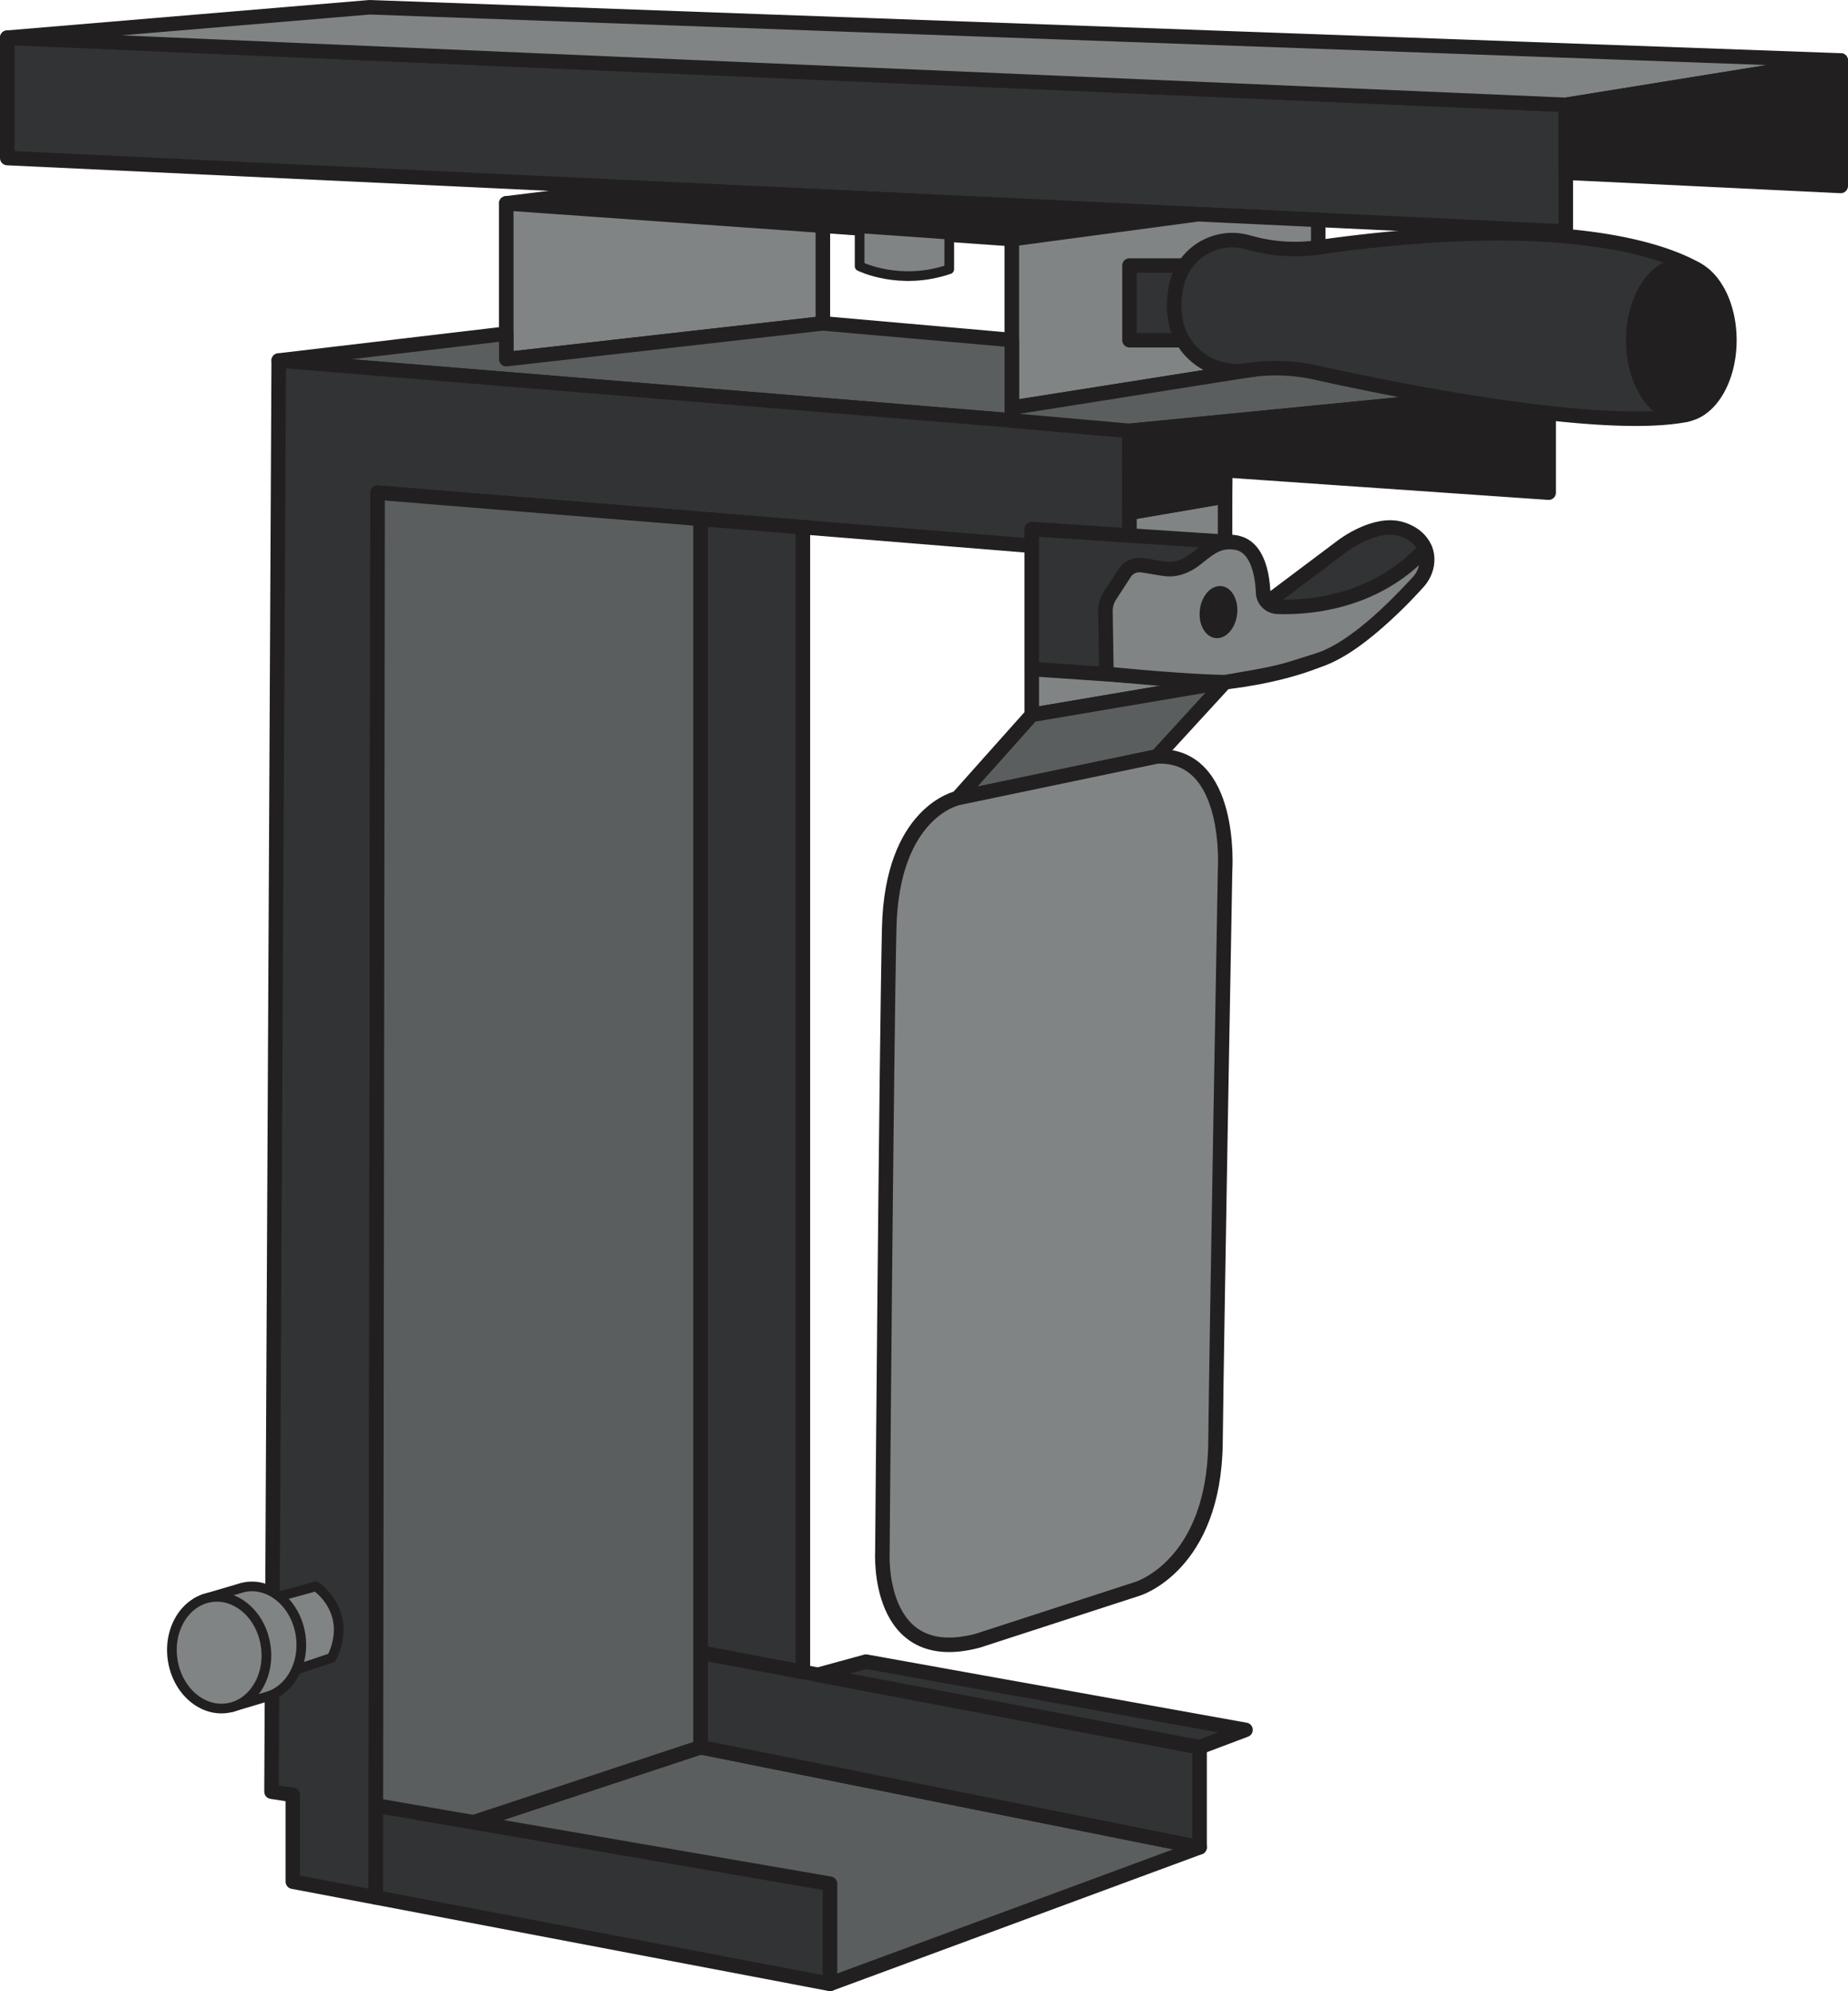 <svg xmlns="http://www.w3.org/2000/svg" id="Calque_1" data-name="Calque 1" viewBox="0 0 382.19 411.72"><defs><style>.cls-1{fill:#313335}.cls-1,.cls-2,.cls-3,.cls-4{stroke-width:3px}.cls-1,.cls-2,.cls-3,.cls-4,.cls-5{stroke:#221f20;stroke-linejoin:round}.cls-1,.cls-4{stroke-linecap:round}.cls-2{fill:#5b5e5f}.cls-3,.cls-5{fill:#818485}.cls-4{fill:#221f20}.cls-5{stroke-width:2px}</style></defs><path d="M1.5 7.79v24.89l322.32 15.2v-26.2z" class="cls-1"/><path d="M1.5 7.79 76.45 1.5l304.24 11-56.87 9.18z" class="cls-3"/><path d="M380.69 12.5v25.95l-56.87-2.74V21.68zM104.7 42.05l26.43-3.25 116.7 5.5-38.57 5.15z" class="cls-4"/><path d="M104.7 42.05v32.22l65.48-7.4V46.68zM209.26 49.45V84.3l63.37-10.03v-28.8l-24.8-1.17z" class="cls-3"/><path d="m170.18 66.87 39.08 3.44v16.63L57.64 74.55l47.06-5.56v5.28z" class="cls-2"/><path d="M177.78 47.22v7.83s8.23 4.15 18.54.62v-7.15l-18.54-1.31Z" class="cls-5"/><path d="m57.64 74.55 151.62 12.39 24.33 2.15v25.41l-155.5-12.63-.38 290.47-17.15-3.25v-17.93l-4.41-.68z" class="cls-1"/><path d="m77.71 392.34 93.95 17.88v-20.71l-93.92-16.19z" class="cls-1"/><path d="m171.66 410.22 76.43-28.24-103.22-20.7-46.94 15.52 73.73 12.71z" class="cls-2"/><path d="M144.87 361.28V341.7l103.22 19.58v20.7z" class="cls-1"/><path d="m248.09 361.28 9.5-3.58-78.5-14.11-9.93 2.72z" class="cls-1"/><path d="M213.38 112.86v34.96l39.98-6.78v-38.4l-19.77 3.39v8.47z" class="cls-3"/><path d="m213.38 147.82-15.36 17.22 41.22-8.61 14.12-15.39z" class="cls-2"/><path d="M198.02 165.04s-13.55 2.82-14.12 26.82c-.56 24-1.41 129.04-1.41 129.04s-1.41 24 19.76 18.35l33.04-10.73s15.81-4.8 16.09-30.21S253.36 180 253.36 180s1.69-24.28-14.12-23.58l-41.22 8.61Z" class="cls-3"/><path d="M144.87 341.7V107.3l21.18 1.72v236.7z" class="cls-1"/><path d="m97.93 376.8-20.19-3.48.35-271.45 66.78 5.43v253.98z" class="cls-2"/><path d="M245.02 54.91h-11.43v15.44h14.24z" class="cls-1"/><path d="M209.26 86.94V84.3l63.37-10.03 47.65 6.33-86.69 8.49z" class="cls-2"/><path d="M320.28 80.6v21.27l-86.69-6v-6.78z" class="cls-4"/><path d="M243.47 58.35c-.66 2.46-.9 5.24-.3 8.23 1.35 6.74 7.98 11.08 14.78 10.01h0c4.68-.74 9.45-.59 14.08.43 16.65 3.7 58.72 12.17 76.58 8.77 1.29-.25 2.26-1.29 2.38-2.6l1.26-24.75a2.9 2.9 0 0 0-1.45-2.79c-5.67-3.19-25.88-11.91-78.27-4.49-4.45.63-9 .37-13.35-.77l-1.35-.35c-6.25-1.64-12.69 2.07-14.36 8.31" class="cls-1"/><ellipse cx="347.72" cy="70.35" class="cls-4" rx="9.94" ry="15.44"/><path d="m253.36 102.64.05-5.4-19.82-1.37v10.16z" class="cls-4"/><path d="M213.38 138.34V109.4l42.02 2.76s6.28 1.64 5.82 13.07l16.38-12.3s6.74-5.21 12.25-3.52 6.89 7.04 3.37 11.02-11.93 12.55-20.58 16.08-19.27 4.54-19.27 4.54-5.75-3.16-19.76-1.32l-20.21-1.38Z" class="cls-1"/><path d="m228.82 139.32-.2-12.88c-.02-1.16.31-2.3.94-3.27l3.04-4.68a3.6 3.6 0 0 1 3.41-1.63c1.42.15 3.29.57 5.05.78 2.89.34 5.17-1.19 6.53-2.28 2.77-2.21 4.52-3.62 7.81-3.19 4.7.6 5.68 6.72 5.83 10.37a3.065 3.065 0 0 0 2.97 2.93c6.08.22 20.19-.66 30.51-11.97 0 0 1.46 3.77-1.5 6.93s-12.42 13.5-20.58 16.08-7.46 2.53-19.27 4.54c0 0-6.99 0-24.54-1.72Z" class="cls-3"/><ellipse cx="251.99" cy="126.56" rx="5.41" ry="3.88" style="fill:#221f20" transform="rotate(-83.28 252 126.561)"/><path d="M65.32 328.03 47.9 332.8l5.81 15 12.96-4.36 1.96-.66c4.55-9.59-3.3-14.75-3.3-14.75Z" class="cls-5"/><path d="M62.18 338.21c-.9-6.33-5.94-10.85-11.26-10.09-.55.08-1.07.22-1.58.4l-7.21 2.12-1.41.67 7.05 21.74 7.38-2.2c1.4-.37 2.64-1.11 3.7-2.11h.02v-.01c2.53-2.4 3.91-6.32 3.31-10.51Z" class="cls-5"/><ellipse cx="45.3" cy="341.75" class="cls-5" rx="9.73" ry="11.58" transform="rotate(-8.09 45.269 341.583)"/></svg>